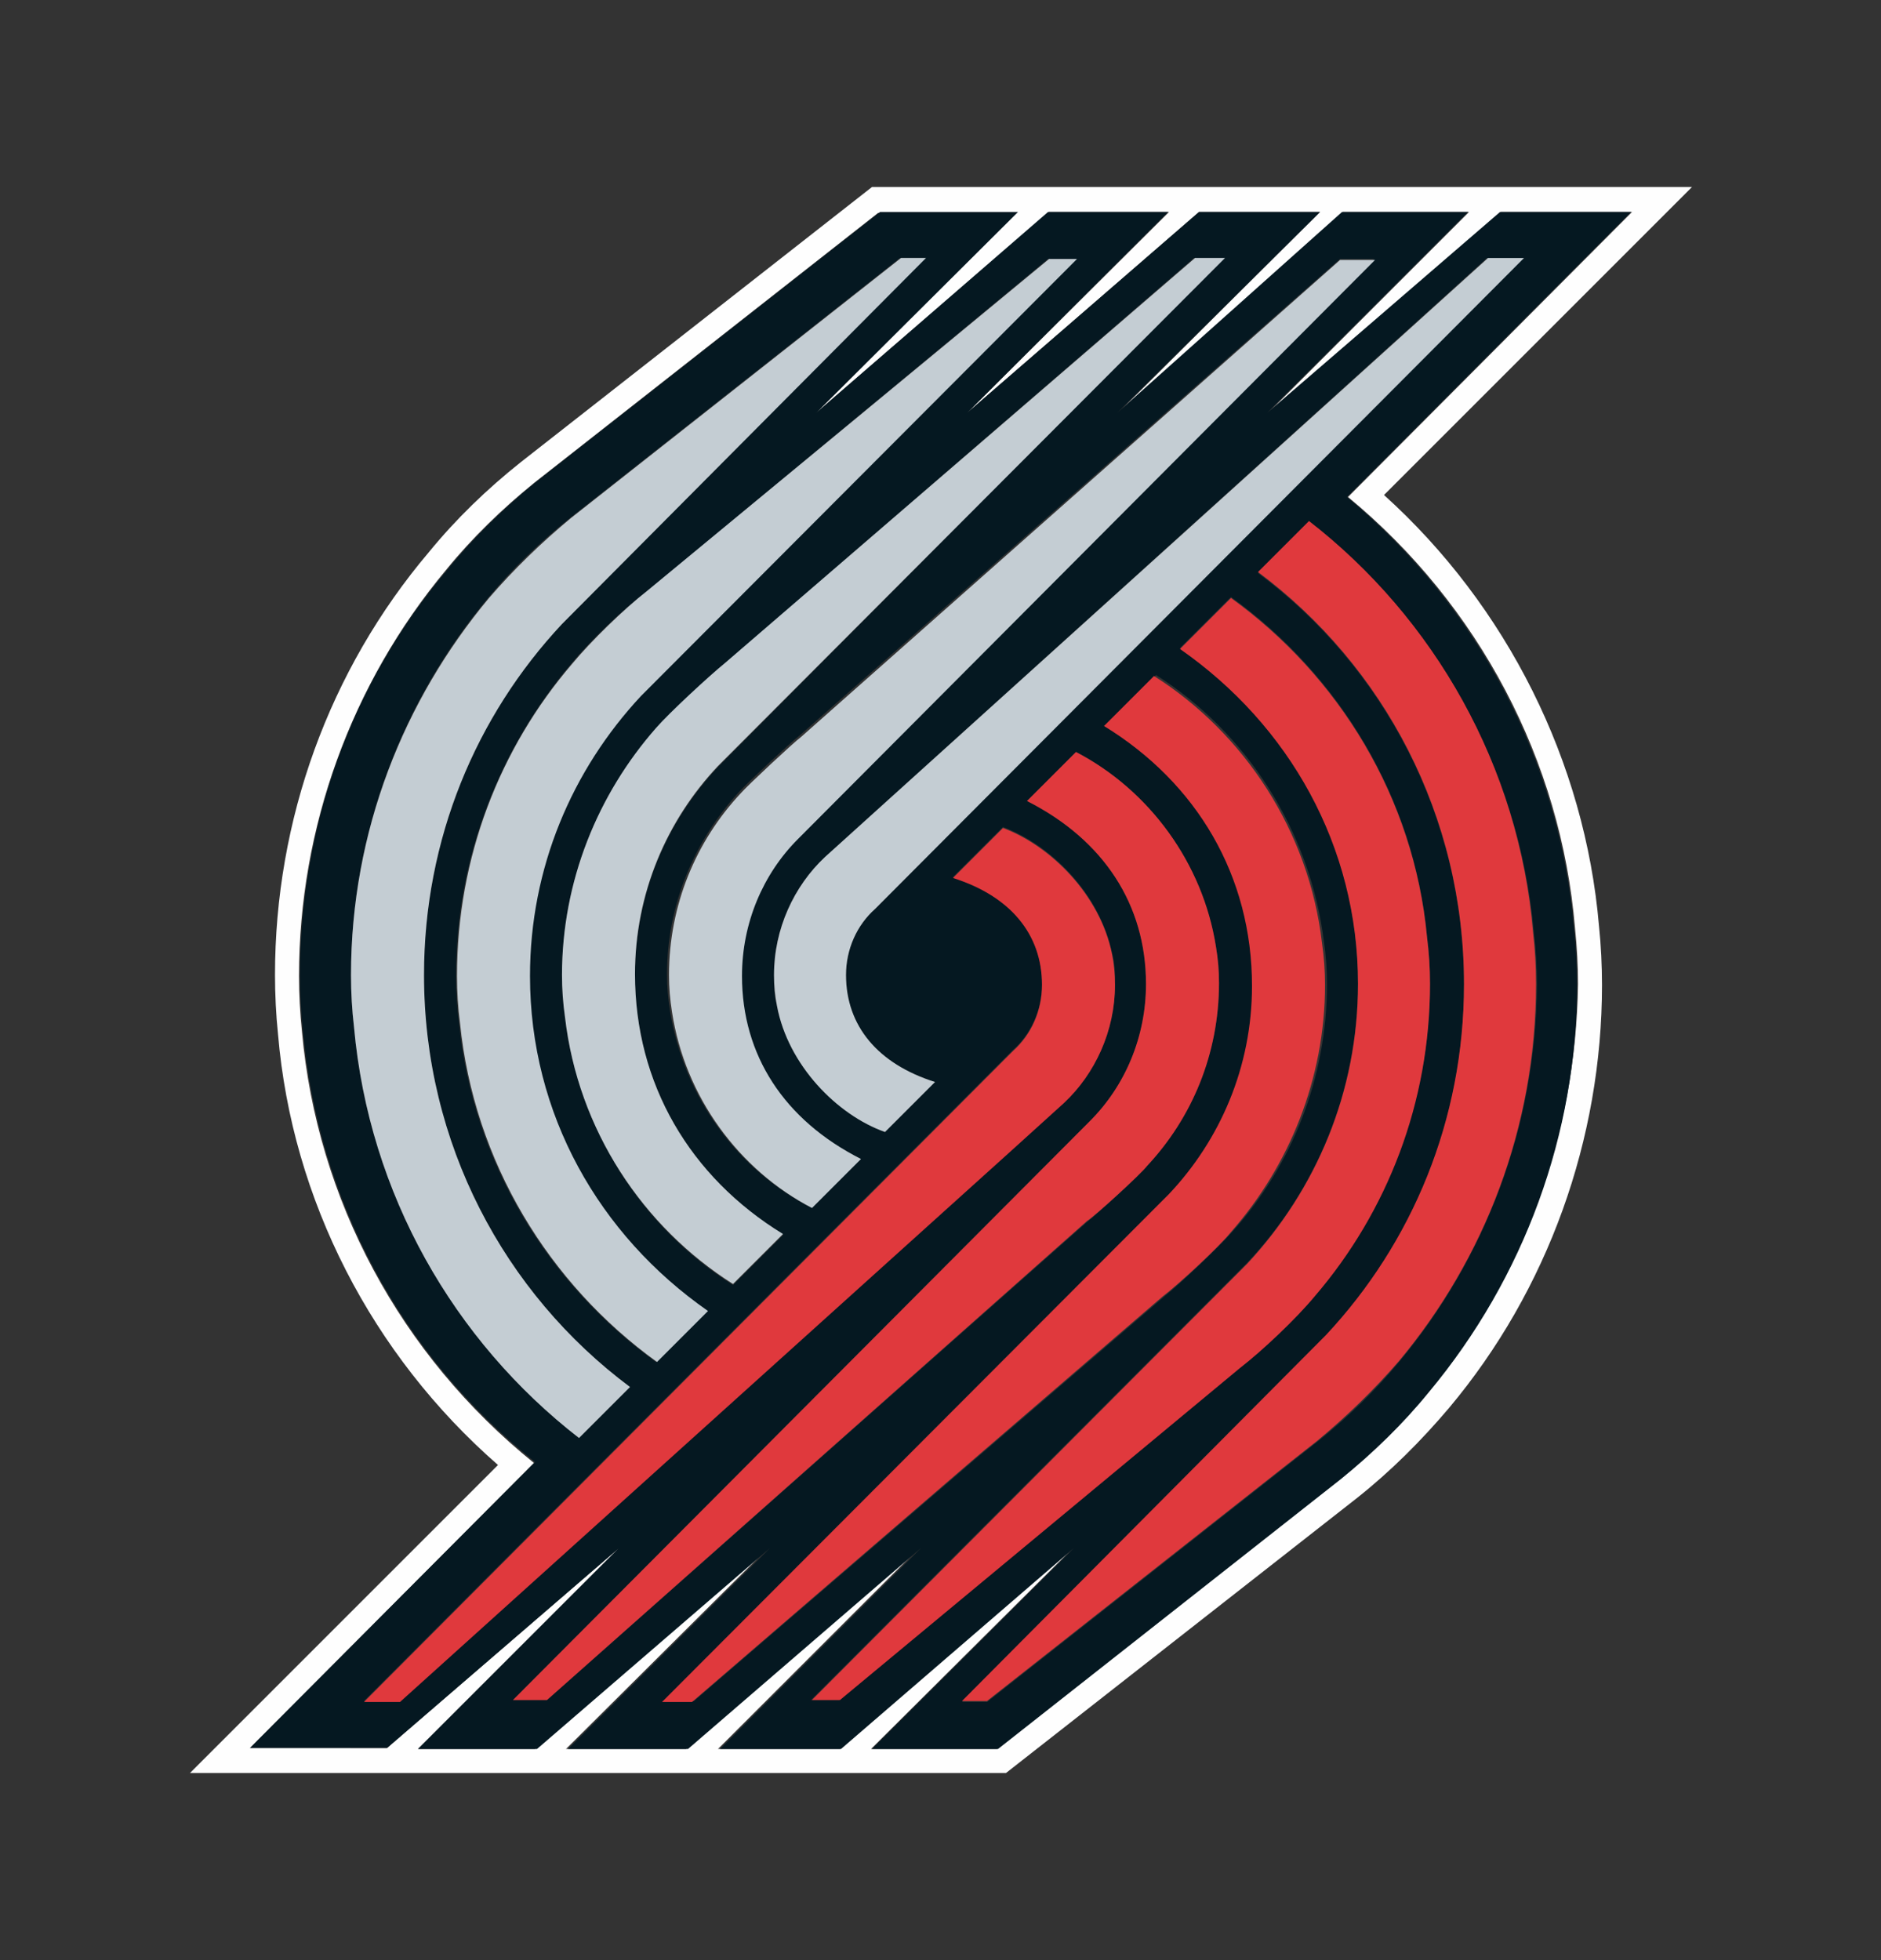 <?xml version="1.0" encoding="utf-8"?>
<!-- Generator: Adobe Illustrator 24.1.3, SVG Export Plug-In . SVG Version: 6.00 Build 0)  -->
<svg version="1.1" id="Calque_1" xmlns="http://www.w3.org/2000/svg" xmlns:xlink="http://www.w3.org/1999/xlink" x="0px" y="0px"
	 width="188.1px" height="196px" viewBox="0 0 188.1 196" style="enable-background:new 0 0 188.1 196;" xml:space="preserve">
<rect x="0" y="0" width="188.1" height="196" fill="#333333" stroke="none"/>
<style type="text/css">
	.st0{fill:#FEFEFE;}
	.st1{fill:#051821;}
	.st2{fill:#C4CDD3;}
	.st3{fill:#E0393D;}
</style>
<g id="Clip-2">
</g>
<g>
	<path class="st0" d="M138.4,49.5l30.8-30.8h-82L52.1,46.2c-3.4,2.7-6.5,5.7-9.2,9C32.9,67,27.5,82,27.5,97.5c0,1.9,0.1,4,0.3,5.9
		c1.4,16.6,9.4,32.1,22,43.1L19,177.3h81.6l35.1-27.5c3.4-2.7,6.4-5.7,9.2-9c9.9-11.8,15.3-26.9,15.3-42.3c0-1.9-0.1-4-0.3-5.9
		C158.5,76.2,150.7,60.6,138.4,49.5z M142.8,139.2c-2.6,3.2-5.6,6.1-8.8,8.7l-34.3,27H87.1l20.2-20.1l-23.3,20.1H71.8l20.1-20.1
		l-23.3,20.1h-12l20.2-20.1l-23.3,20.1H41.8l20.1-20.1l-23.2,20H25l28.4-28.5c-13.4-10.8-21.7-26.4-23.2-43.1
		c-0.2-1.9-0.3-3.8-0.3-5.6c0-14.8,5.2-29.2,14.7-40.6c2.6-3.2,5.6-6.1,8.8-8.7l34.4-27h13.8L81.6,41.3l23.3-20.1h12L96.7,41.3
		l23.2-20.1H132l-20.2,20.1l22.5-20.1h12.6l-20.1,20.1l23.3-20.1h13.1l-28.4,28.5c13.1,10.8,21.3,26.4,22.7,43.1
		c0.2,1.9,0.3,3.8,0.3,5.6C157.6,113.4,152.3,127.8,142.8,139.2z"/>
	<path class="st1" d="M134.7,49.7l28.4-28.5h-13.1l-23.3,20.1l20.1-20.1h-12.6l-22.5,20.1L132,21.2h-12.1L96.7,41.3l20.1-20.1h-12
		L81.6,41.3l20.2-20.1H88l-34.4,27c-3.2,2.6-6.2,5.5-8.8,8.7C35.2,68.2,30,82.6,30,97.5c0,1.9,0.1,3.8,0.3,5.6
		c1.5,16.8,9.8,32.4,23.2,43.1L25,174.8h13.7l23.2-20l-20.1,20.1h11.9l23.3-20.1l-20.2,20.1h12l23.3-20.1l-20.1,20.1h12.1l23.3-20.1
		l-20.2,20.1h12.6l34.3-27c3.2-2.6,6.2-5.5,8.8-8.7c9.5-11.4,14.8-25.8,14.8-40.7c0-1.9-0.1-3.8-0.3-5.6
		C156,76.1,147.7,60.5,134.7,49.7z M148.7,25.8h3.6L87.5,90.9c-1.8,1.6-2.9,4-2.9,6.6c0,5.1,3.2,8.9,8.9,10.7l-5,5
		c-4.8-1.7-9.7-6.7-10.8-12.6c-0.3-1-0.3-2-0.3-3.1c0-4.6,1.9-8.8,5.1-11.8l5.2-4.7L148.7,25.8z M134,25.9h3.4L79.6,83.8
		c-3.5,3.5-5.6,8.4-5.6,13.7c0,7.9,4.2,14.4,11.9,18.3l-4.9,4.9c-7.3-3.8-12.6-11-14-19.6c-0.2-1.3-0.3-2.4-0.3-3.7
		c0-7,2.8-13.4,7.2-18.2c0.7-0.8,5.2-5,6-5.6L134,25.9z M119.4,25.8h3L71.8,76.7c-5.1,5.4-8.3,12.7-8.3,20.8c0,11,5.6,20.2,14.8,26
		l-5,5c-9-5.7-15.4-15.4-16.8-26.7c-0.2-1.4-0.3-2.8-0.3-4.2c0-9.4,3.5-18.1,9.4-24.7c1.3-1.5,5.2-5.2,6.7-6.4L119.4,25.8z
		 M104.8,25.9h2.8L64,69.6c-6.9,7.3-11.1,17.2-11.1,28c0,13.8,6.9,26,17.8,33.5l-5.1,5.1c-10.8-7.8-18.3-20-19.7-33.9
		c-0.2-1.5-0.3-3.1-0.3-4.7c0-11.9,4.4-22.8,11.5-31.2c1.9-2.3,5.2-5.5,7.5-7.2L104.8,25.9z M35.4,102.7c-0.2-1.7-0.3-3.5-0.3-5.2
		c0-14.3,5.2-27.5,13.7-37.7c2.4-2.9,5.2-5.6,8.2-8l33-26h2.5L56.2,62.4c-8.6,9.2-13.8,21.5-13.8,35.1c0,16.9,8.1,31.9,20.6,41.2
		l-5.1,5.1C45.4,134.1,36.9,119.4,35.4,102.7z M40,170.1h-3.6l64.9-65.1c1.8-1.6,2.9-4,2.9-6.6c0-5.1-3.2-8.9-8.9-10.7l5-5
		c4.8,1.8,9.7,6.7,10.9,12.6c0.3,1,0.3,2,0.3,3.1c0,4.6-1.9,8.8-5.1,11.8l-5.2,4.7L40,170.1z M54.7,170h-3.4l57.7-57.9
		c3.5-3.5,5.6-8.4,5.6-13.7c0-7.9-4.2-14.4-11.9-18.3l4.9-4.9c7.3,3.8,12.6,11,14,19.5c0.2,1.2,0.3,2.4,0.3,3.6
		c0,7.1-2.8,13.5-7.2,18.3c-0.6,0.8-5.2,5-6,5.6L54.7,170z M69.4,170.1h-3l50.7-50.8c5.1-5.4,8.3-12.7,8.3-20.8
		c0-11-5.6-20.2-14.8-26l5-5c9,5.7,15.4,15.5,16.8,26.7c0.2,1.4,0.3,2.8,0.3,4.2c0,9.4-3.5,18.1-9.4,24.7c-1.3,1.5-5.2,5.2-6.7,6.4
		L69.4,170.1z M83.9,170h-2.8l43.6-43.7c6.9-7.3,11.1-17.2,11.1-28c0-13.8-6.9-26-17.8-33.5l5.1-5.1c10.8,7.8,18.3,20,19.6,33.9
		c0.2,1.6,0.3,3.1,0.3,4.7c0,11.9-4.4,22.8-11.5,31.2c-1.9,2.3-5.2,5.5-7.5,7.2L83.9,170z M139.9,136.2c-2.4,2.9-5.2,5.6-8.2,8
		l-33,26h-2.5l36.4-36.6c8.6-9.2,13.8-21.5,13.8-35.1c0-16.9-8.1-31.9-20.6-41.2l5.1-5.1c12.5,9.7,21,24.4,22.5,41.1
		c0.2,1.7,0.3,3.5,0.3,5.2C153.6,112.8,148.4,126,139.9,136.2z"/>
	<path class="st2" d="M82.5,85.7c-3.1,2.9-5.1,7.2-5.1,11.8c0,1.1,0.1,2.1,0.3,3.1c1.1,5.9,6,10.9,10.8,12.6l5-5
		c-5.7-1.8-8.9-5.6-8.9-10.7c0-2.6,1.1-5,2.9-6.6l64.9-65.1h-3.6L87.7,81L82.5,85.7z"/>
	<path class="st2" d="M74.1,79.3c-4.5,4.8-7.2,11.2-7.2,18.2c0,1.3,0.1,2.4,0.3,3.7c1.3,8.5,6.7,15.8,14,19.6l4.9-4.9
		c-7.7-3.9-11.9-10.4-11.9-18.3c0-5.3,2.1-10.2,5.6-13.7l57.7-57.9H134L80.1,73.7C79.3,74.3,74.8,78.5,74.1,79.3z"/>
	<path class="st2" d="M65.6,72.8c-5.8,6.6-9.4,15.3-9.4,24.7c0,1.4,0.1,2.8,0.3,4.2c1.3,11.3,7.8,21,16.8,26.7l5-5
		c-9.3-5.7-14.8-15-14.8-26c0-8.1,3.2-15.4,8.3-20.8l50.7-50.8h-3l-47,40.5C70.9,67.6,66.9,71.3,65.6,72.8z"/>
	<path class="st2" d="M57.2,66.4c-7.2,8.4-11.5,19.3-11.5,31.2c0,1.6,0.1,3.2,0.3,4.7c1.4,13.9,8.9,26.1,19.7,33.9l5.1-5.1
		c-10.9-7.6-17.8-19.7-17.8-33.5c0-10.8,4.2-20.6,11.1-28l43.6-43.7h-2.8L64.7,59.1C62.4,60.9,59.1,64.1,57.2,66.4z"/>
	<path class="st2" d="M63,138.7c-12.6-9.4-20.6-24.4-20.6-41.2c0-13.6,5.2-25.9,13.8-35.1l36.4-36.6h-2.5l-33,26
		c-2.9,2.4-5.7,5.1-8.2,8C40.4,70,35.1,83.1,35.1,97.5c0,1.8,0.1,3.5,0.3,5.2c1.5,16.7,10,31.4,22.5,41.1L63,138.7z"/>
	<path class="st3" d="M106.4,110.3c3.1-2.9,5.1-7.2,5.1-11.8c0-1.1-0.1-2.1-0.3-3.1c-1.2-5.9-6.1-10.8-10.9-12.6l-5,5
		c5.7,1.8,8.9,5.6,8.9,10.7c0,2.6-1.1,5-2.9,6.6l-64.9,65.1H40l61.1-55.1L106.4,110.3z"/>
	<path class="st3" d="M114.7,116.6c4.5-4.8,7.2-11.2,7.2-18.3c0-1.3-0.1-2.4-0.3-3.6c-1.3-8.4-6.7-15.7-14-19.5l-4.9,4.9
		c7.7,3.9,11.9,10.4,11.9,18.3c0,5.3-2.1,10.2-5.6,13.7L51.3,170h3.4l54-47.9C109.5,121.6,114.1,117.4,114.7,116.6z"/>
	<path class="st3" d="M123.1,123.2c5.8-6.6,9.4-15.3,9.4-24.7c0-1.4-0.1-2.8-0.3-4.2c-1.3-11.2-7.8-21-16.8-26.7l-5,5
		c9.3,5.7,14.8,15,14.8,26c0,8.1-3.2,15.4-8.3,20.8l-50.7,50.8h3l47-40.5C117.9,128.4,121.9,124.7,123.1,123.2z"/>
	<path class="st3" d="M131.5,129.6c7.2-8.4,11.5-19.3,11.5-31.2c0-1.6-0.1-3.1-0.3-4.7c-1.3-13.9-8.8-26.1-19.6-33.9l-5.1,5.1
		c10.9,7.6,17.8,19.7,17.8,33.5c0,10.8-4.2,20.6-11.1,28L81.2,170h2.8l40-33.2C126.2,135.1,129.6,131.9,131.5,129.6z"/>
	<path class="st3" d="M130.9,52.1l-5.1,5.1c12.6,9.4,20.6,24.4,20.6,41.2c0,13.6-5.2,25.9-13.8,35.1l-36.4,36.6h2.5l33-26
		c2.9-2.4,5.7-5.1,8.2-8c8.5-10.2,13.7-23.3,13.7-37.7c0-1.8-0.1-3.5-0.3-5.2C151.9,76.6,143.4,61.8,130.9,52.1z"/>
</g>
</svg>
